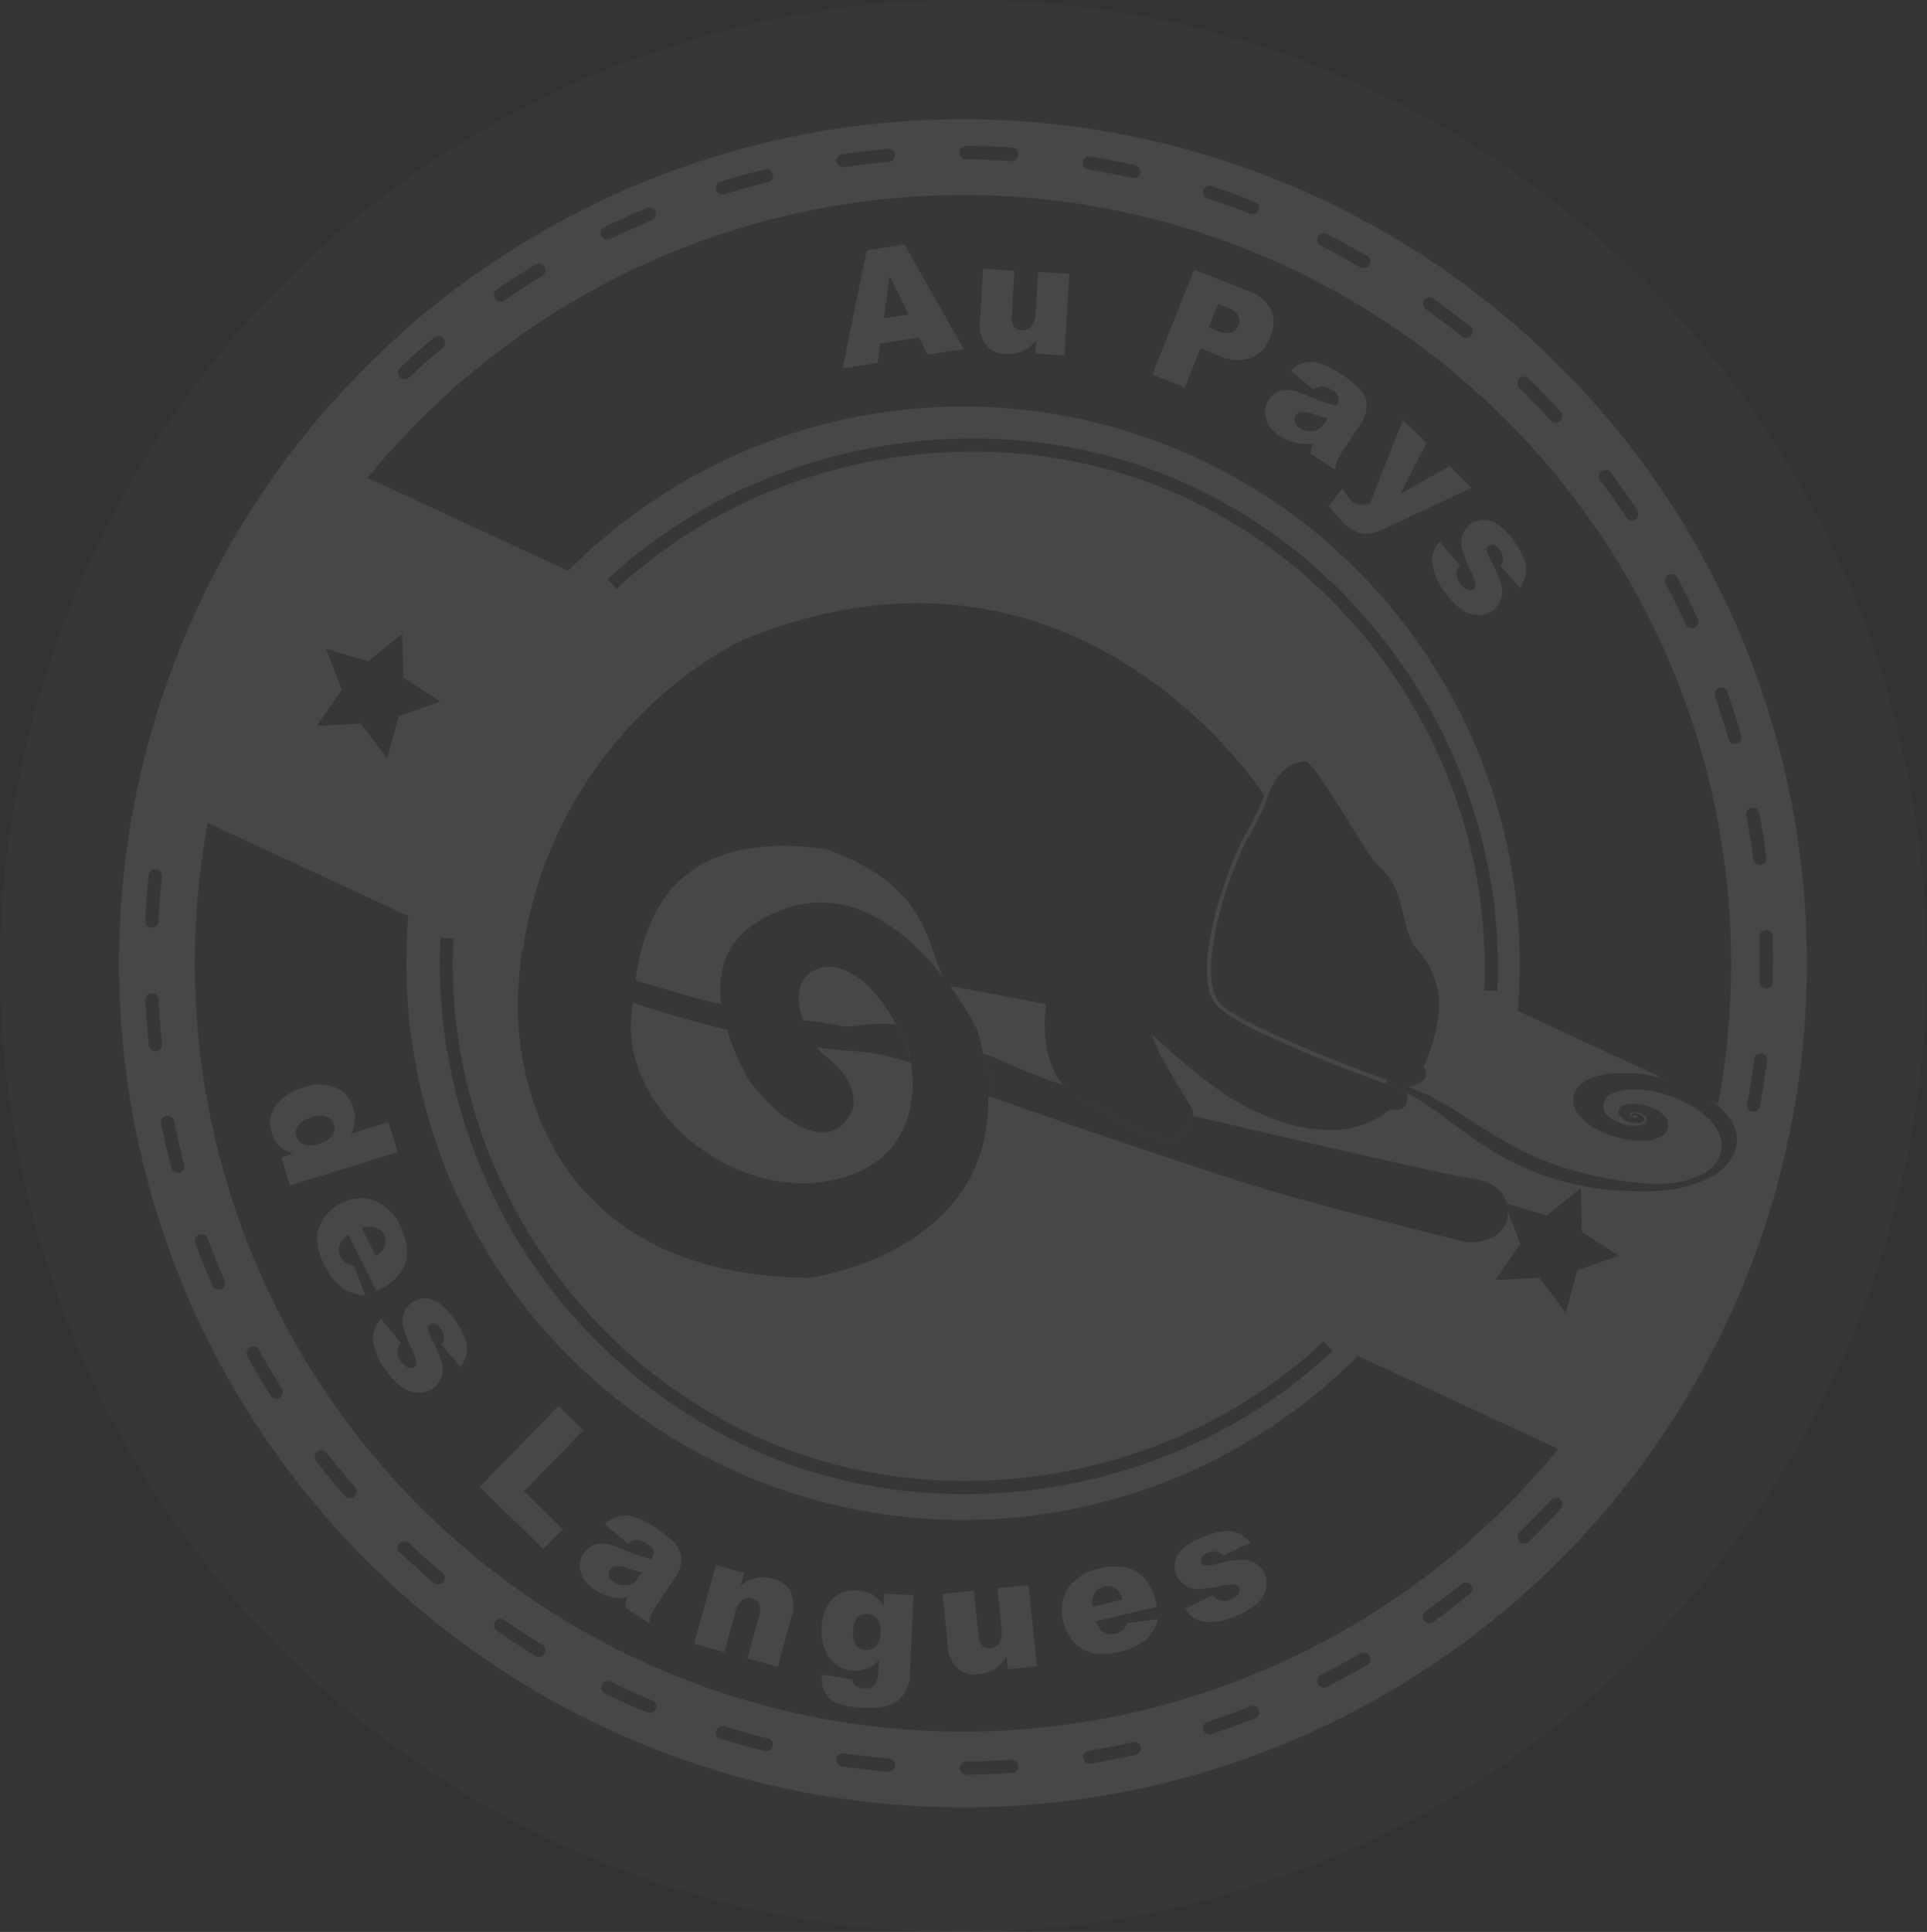 <?xml version="1.0" encoding="utf-8"?>
<svg xmlns="http://www.w3.org/2000/svg" xmlns:xlink="http://www.w3.org/1999/xlink" viewBox="0 0 265.1 265.73"><rect x="0" y="0" width="265.1" height="265.73" fill="#333333" stroke="none"/><defs><style>.cls-1{fill:none;}.cls-2{opacity:0.1;}.cls-3{fill:#58595b;}.cls-4{fill:#fff;}.cls-5{clip-path:url(#clip-path);}</style><clipPath id="clip-path"><path class="cls-1" d="M249,154.67l-37-17.16A76.59,76.59,0,0,0,81.35,77L44.08,59.71l-22,47.46,37.26,17.27A76.59,76.59,0,0,0,190,185l37,17.16Z"/></clipPath></defs><title>Asset 10</title><g id="Layer_2" data-name="Layer 2"><g id="Calque_2" data-name="Calque 2"><g class="cls-2"><path class="cls-3" d="M252.7,188.54c-30.86,66.61-109.68,95.67-176,64.92S-18.47,143.79,12.39,77.18s109.69-95.66,176-64.92S283.57,121.94,252.7,188.54Z"/><path class="cls-4" d="M237.81,181.32A116.1,116.1,0,1,1,181.29,27.16,116.09,116.09,0,0,1,237.81,181.32Z"/><path class="cls-3" d="M228.35,176.94A105.67,105.67,0,1,1,176.9,36.62,105.68,105.68,0,0,1,228.35,176.94Z"/><path class="cls-3" d="M89.64,233.85c-1.31-.55-2.63-1.12-3.91-1.72l-.18-.08L84,231.3h0a.9.9,0,0,0-.77,1.63l1.61.76.18.09c1.3.6,2.65,1.19,4,1.73a.9.9,0,0,0,1.19-.48A.91.91,0,0,0,89.64,233.85Z"/><path class="cls-3" d="M139.26,20.29c-2.09-.13-4.21-.21-6.31-.23A.91.91,0,0,0,132,21a.9.9,0,0,0,.53.83,1.06,1.06,0,0,0,.37.09c2.06,0,4.14.09,6.2.23a.9.9,0,0,0,1-.84A.91.91,0,0,0,139.26,20.29Z"/><path class="cls-3" d="M38.78,191c-1.1-1.74-2.16-3.54-3.17-5.35a.9.9,0,1,0-1.58.88c1,1.84,2.1,3.67,3.23,5.44a.84.84,0,0,0,.38.34A.91.91,0,0,0,38.78,191Z"/><path class="cls-3" d="M122.13,20.49c-2.09.18-4.2.43-6.28.73a.91.91,0,0,0-.76,1,.93.93,0,0,0,.52.69.88.88,0,0,0,.51.07c2-.3,4.11-.54,6.17-.72a.9.9,0,1,0-.16-1.8Z"/><path class="cls-3" d="M60.9,216.38c-1.59-1.32-3.15-2.72-4.64-4.13a.91.91,0,0,0-1.28,0,.89.89,0,0,0,0,1.27c1.53,1.44,3.11,2.86,4.72,4.21a.74.74,0,0,0,.21.13.9.9,0,0,0,1.07-.24A.92.92,0,0,0,60.9,216.38Z"/><path class="cls-3" d="M172.61,27.75c-1.94-.77-3.94-1.49-5.94-2.14a.9.9,0,0,0-1.14.58.91.91,0,0,0,.48,1.1l.1,0c2,.65,3.93,1.36,5.85,2.11a.9.9,0,1,0,.65-1.68Z"/><path class="cls-3" d="M74.6,226.21c-1.78-1.07-3.53-2.2-5.23-3.37a.9.9,0,0,0-1.25.23.91.91,0,0,0,.23,1.26c1.73,1.18,3.51,2.34,5.31,3.43l.09.05a.91.91,0,0,0,.85-1.6Z"/><path class="cls-3" d="M156.23,22.73c-2-.45-4.14-.85-6.21-1.2a.9.9,0,0,0-.52,1.71,1.23,1.23,0,0,0,.23.08c2,.33,4.08.73,6.1,1.18a.91.91,0,0,0,.4-1.77Z"/><path class="cls-3" d="M48.86,204.56c-1.35-1.55-2.68-3.17-4-4.8a.91.91,0,0,0-1.43,1.11c1.29,1.66,2.64,3.3,4,4.89a1.05,1.05,0,0,0,.3.22.9.9,0,0,0,1.06-1.42Z"/><path class="cls-3" d="M22.27,120.56a.89.89,0,0,0-.8-1,.9.9,0,0,0-1,.8c-.22,2.08-.38,4.2-.47,6.3a.91.91,0,0,0,.52.87.94.94,0,0,0,.33.08.91.91,0,0,0,.95-.87C21.89,124.7,22.06,122.61,22.27,120.56Z"/><path class="cls-3" d="M61,46.52a.91.91,0,0,0-1.27-.12c-1.61,1.36-3.2,2.78-4.73,4.21a.9.9,0,0,0,0,1.28.76.76,0,0,0,.28.2.89.89,0,0,0,1-.16c1.5-1.41,3.06-2.81,4.65-4.14A.9.9,0,0,0,61,46.52Z"/><path class="cls-3" d="M21.81,137.41a.91.91,0,0,0-1.81.1c.1,2.08.27,4.2.49,6.29a.9.9,0,0,0,.52.72.87.87,0,0,0,.48.08.91.91,0,0,0,.8-1C22.07,141.56,21.91,139.47,21.81,137.41Z"/><path class="cls-3" d="M28.57,170.35a.91.91,0,0,0-1.17-.53.9.9,0,0,0-.53,1.16c.73,2,1.52,3.94,2.36,5.87a.91.91,0,0,0,1.19.46.89.89,0,0,0,.46-1.19C30.06,174.23,29.28,172.29,28.57,170.35Z"/><path class="cls-3" d="M105.23,23.3c-2,.5-4.09,1.06-6.1,1.68a.9.9,0,0,0,.53,1.73c2-.61,4-1.17,6-1.65a.92.92,0,0,0,.67-1.1A.91.91,0,0,0,105.23,23.3Z"/><path class="cls-3" d="M73.65,36.4c-1.8,1.09-3.58,2.25-5.32,3.44a.91.91,0,0,0-.23,1.26.83.83,0,0,0,.37.3.87.87,0,0,0,.89-.08c1.71-1.16,3.46-2.3,5.22-3.37a.9.9,0,1,0-.93-1.55Z"/><path class="cls-3" d="M88.94,28.65c-2,.8-3.88,1.67-5.77,2.58a.9.9,0,0,0-.42,1.21.89.89,0,0,0,1.2.42c1.86-.9,3.77-1.75,5.68-2.55a.9.9,0,1,0-.69-1.66Z"/><path class="cls-3" d="M23.93,154.14a.91.91,0,0,0-1.78.36c.42,2.06.91,4.12,1.45,6.16a.88.88,0,0,0,.48.58.94.94,0,0,0,.62.06.9.9,0,0,0,.64-1.11C24.81,158.19,24.34,156.16,23.93,154.14Z"/><path class="cls-3" d="M139.15,242.05c-2.05.14-4.14.22-6.2.24a.9.9,0,0,0-.9.9.91.91,0,0,0,.53.82.69.69,0,0,0,.38.08c2.1,0,4.23-.1,6.31-.24a.91.91,0,0,0,.84-1A.9.9,0,0,0,139.15,242.05Z"/><path class="cls-3" d="M242,111.75a.91.91,0,0,0-1.78.33c.38,2,.71,4.1,1,6.13a.94.94,0,0,0,.52.72A.92.92,0,0,0,243,118C242.74,115.92,242.41,113.82,242,111.75Z"/><path class="cls-3" d="M243.86,128.79a.92.92,0,0,0-.93-.88.9.9,0,0,0-.88.93c.06,2.07.06,4.16,0,6.22a.91.91,0,0,0,.52.84.86.86,0,0,0,.36.08.91.91,0,0,0,.93-.88C243.93,133,243.92,130.89,243.86,128.79Z"/><path class="cls-3" d="M202.36,218a.91.91,0,0,0-1.27-.14c-1.61,1.3-3.28,2.57-5,3.77a.9.9,0,0,0-.2,1.26.82.82,0,0,0,.35.29.91.91,0,0,0,.91-.08c1.7-1.22,3.4-2.51,5-3.83A.91.91,0,0,0,202.36,218Z"/><path class="cls-3" d="M187.18,227.41c-1.8,1-3.63,2-5.47,3a.89.89,0,0,0-.4,1.21.84.84,0,0,0,.42.41.91.91,0,0,0,.79,0c1.87-.95,3.75-2,5.56-3a.91.91,0,0,0,.33-1.24A.89.89,0,0,0,187.18,227.41Z"/><path class="cls-3" d="M237.63,95.18a.91.91,0,0,0-1.15-.55.9.9,0,0,0-.55,1.15c.67,1.94,1.3,3.93,1.88,5.92a.88.88,0,0,0,.49.57.85.85,0,0,0,.63,0,.9.9,0,0,0,.62-1.11C239,99.18,238.32,97.16,237.63,95.18Z"/><path class="cls-3" d="M188.06,35.18c-1.81-1-3.68-2.06-5.55-3a.9.9,0,0,0-1.22.4.89.89,0,0,0,.4,1.21c1.84.94,3.68,1.93,5.47,3l.07,0a.9.9,0,0,0,1.16-.36A.91.91,0,0,0,188.06,35.18Z"/><path class="cls-3" d="M242.09,152.15c.39-2.06.7-4.16,1-6.25a.88.88,0,0,0-.78-1,.9.9,0,0,0-1,.78c-.25,2-.57,4.12-.94,6.15a.9.9,0,0,0,.5,1,.81.81,0,0,0,.22.07A.9.9,0,0,0,242.09,152.15Z"/><path class="cls-3" d="M214.65,206.23a.88.88,0,0,0-1.27.06c-1.39,1.52-2.84,3-4.32,4.48a.9.9,0,0,0,0,1.28,1.2,1.2,0,0,0,.27.19.91.91,0,0,0,1-.18c1.5-1.47,3-3,4.39-4.56A.88.88,0,0,0,214.65,206.23Z"/><path class="cls-3" d="M122.29,241.88c-2.05-.18-4.13-.42-6.17-.72a.9.9,0,1,0-.26,1.79c2.08.3,4.18.55,6.28.73a.9.9,0,1,0,.15-1.8Z"/><path class="cls-3" d="M202.2,44.87c-1.63-1.32-3.33-2.6-5-3.82a.9.9,0,0,0-1.26.21.91.91,0,0,0,.22,1.26c1.67,1.2,3.34,2.46,4.95,3.76l.18.11a.9.9,0,0,0,.95-1.52Z"/><path class="cls-3" d="M172,234.72c-1.92.75-3.89,1.45-5.85,2.09a.9.9,0,0,0-.58,1.14.88.88,0,0,0,.48.55.93.93,0,0,0,.66,0c2-.66,4-1.38,5.95-2.14a.9.9,0,1,0-.66-1.68Z"/><path class="cls-3" d="M214.69,56.63c-1.41-1.56-2.88-3.09-4.39-4.56a.9.9,0,0,0-1.28,0,.91.91,0,0,0,0,1.28c1.49,1.45,2.94,3,4.32,4.48a.86.86,0,0,0,.29.22.91.91,0,0,0,1-.16A.89.89,0,0,0,214.69,56.63Z"/><path class="cls-3" d="M105.65,239.12c-2-.49-4-1.05-6-1.66a.91.91,0,0,0-.65,1.69l.12,0c2,.62,4,1.19,6.08,1.68a.9.9,0,1,0,.43-1.75Z"/><path class="cls-3" d="M230.76,79.47a.9.9,0,1,0-1.59.85c1,1.82,1.89,3.7,2.76,5.57a.88.88,0,0,0,1.2.44.9.9,0,0,0,.45-1.19C232.69,83.23,231.75,81.32,230.76,79.47Z"/><path class="cls-3" d="M155.84,239.64c-2,.45-4.07.85-6.1,1.18a.92.92,0,0,0-.75,1,.9.9,0,0,0,.52.67.85.85,0,0,0,.52.08c2.07-.35,4.16-.75,6.2-1.21a.9.9,0,1,0-.39-1.76Z"/><path class="cls-3" d="M225.23,70.16c-1.17-1.76-2.4-3.5-3.64-5.18a.91.91,0,0,0-1.27-.18.93.93,0,0,0-.18,1.27c1.23,1.64,2.44,3.36,3.58,5.08a.89.89,0,0,0,.37.33.94.94,0,0,0,.89-.07A.91.91,0,0,0,225.23,70.16Z"/><path class="cls-4" d="M245.79,156.19l-37-17.15A76.59,76.59,0,0,0,78.16,78.51L40.89,61.24l-22,47.45L56.17,126A76.6,76.6,0,0,0,186.79,186.5l37,17.15Z"/><path class="cls-3" d="M102.75,199a73.66,73.66,0,0,1-42.17-70l1.81.1c-1.59,30.3,17,59.08,45.25,70,25,9.66,55,3.8,74.42-14.6l1.24,1.31c-20,18.87-50.63,24.89-76.31,15Q104.83,199.91,102.75,199Z"/><path class="cls-3" d="M84.82,81l-1.23-1.32c19.8-18.48,50.16-24.44,75.55-14.83,29,11,48.29,40.37,46.86,71.46l-1.81-.08c1.4-30.32-17.4-59-45.68-69.69C133.74,57.16,104.13,63,84.82,81Z"/><g class="cls-5"><path class="cls-3" d="M146.29,149.23a9.25,9.25,0,0,0,5.49,3.13c2.39,2.48,11.31,7.44,12.34,1.12l7.06,1.66q10.45,2.43,20.92,4.79c2.58.58,5.15,1.15,7.73,1.69,2.88.6,6.81.5,7.54,4.28.62,3.1-2.07,5.29-5.67,4.93,0,0-19.08-4.67-28.24-7.46-8.84-2.7-30.73-10.16-36.76-12.4a43.56,43.56,0,0,0-1.2-6C139.05,146.36,142.66,148.14,146.29,149.23Z"/><path class="cls-3" d="M71.75,130.9l.14,0c.54.08,1.08.17,1.61.28,4.78.94,9.47,2.33,14.16,3.73,3.6,1.09,7.21,2.18,10.84,3.09.26,0,.51.12.76.18a89.63,89.63,0,0,0,11.25,2.15c.56.07,1.11.12,1.67.17,1.76.15,3.81.91,5.52.63a23,23,0,0,1,5-.27,4.07,4.07,0,0,1,.61.07c.31.58.62,1.16.91,1.77a13.51,13.51,0,0,1,1,3.43,32.67,32.67,0,0,0-8.32-1.61c-1.4-.09-2.92-.24-4.5-.46-3.91-.53-8.24-1.42-12.46-2.44-4.73-1.16-9.31-2.49-12.88-3.7h0a89.92,89.92,0,0,0-15.66-3.54"/><path class="cls-3" d="M193.6,149.56h0c1.71-.43,3.35-1.18,2.22-2.8a24.76,24.76,0,0,0,2.07-7A11.61,11.61,0,0,0,195,130.6c-2.59-2.71-1.19-8.34-5.82-11.9-3.27-4.73-7.32-12.17-9.42-14-2.37.06-4.22,1.8-5.23,4.6a3.86,3.86,0,0,1-.12.38l-.08.21h0a49,49,0,0,1-2.7,5.5c-3.09,5.67-7,18.85-3.86,22.5S193.37,149.48,193.6,149.56ZM71.52,134c-1.49,10.38,1.75,41.39,39.76,41.76,0,0,25.18-3.17,24.66-25l.17.06.59.23a43.56,43.56,0,0,0-1.2-6l-.24-.09c-.23-1.08-.5-2.2-.83-3.35a44.84,44.84,0,0,0-3.75-6l13.24,2.5s-2.19,12.27,7.86,14.3c2.47,2.56,11.86,7.74,12.4.52-1.7-3.21-4.49-7-5.76-10.65,3,2.61,3.93,3.65,8.42,7.07s16.45,9.78,24.37,3.25c1.79.28,2.67-.21,2.3-2.76l0,.27c-.92-.32-22.83-8-26.18-11.87-3.54-4.12,1.06-18,3.8-23.07a42.25,42.25,0,0,0,2.8-5.78c-3.61-5.44-28.62-38.57-71-21.66C94.47,91.37,74.21,105.91,71.52,134Zm42.37-17.13c13.53,5,13.33,12.11,15.86,17.52-4.79-6.08-12.89-13.17-22.76-9-8.08,3.3-10.7,10.23-4.36,22.47,3.11,5.12,11.79,12.22,14.76,4.47.32-2.35-.75-4.81-4.33-7.46-2.18-2.54-5.82-9.81-.22-11.76,4-.83,7.72,2.83,10.53,7.92l.44.84c.16.3.31.61.46.92s.19.42.28.65l.06.16c.09.24.18.48.26.74h0c.09.26.16.53.23.82,0,0,0,.1,0,.15.07.29.14.59.19.9,1,5.7-.52,14.19-11.21,16.21-13.2,2.5-27.69-9.24-27.29-21.79C87.65,131.54,88.43,113.21,113.89,116.82Z"/><path class="cls-3" d="M184,122.18a3.55,3.55,0,1,0,5,.38A3.54,3.54,0,0,0,184,122.18Z"/><path class="cls-3" d="M185.22,122.34a2.66,2.66,0,1,0,3.82.22A2.7,2.7,0,0,0,185.22,122.34Z"/><path class="cls-3" d="M225.77,163.87a27.64,27.64,0,0,0,3.73-.2,17.19,17.19,0,0,0,5.88-1.79,7,7,0,0,0,3.21-3.31,5.94,5.94,0,0,0,.29-1,5.55,5.55,0,0,0,.05-1.08,5.22,5.22,0,0,0-.19-1.14,6,6,0,0,0-.56-1.21,9.45,9.45,0,0,0-2.2-2.38,17.62,17.62,0,0,0-3.43-2.07,25.2,25.2,0,0,0-4.21-1.48c-.74-.18-1.49-.34-2.24-.46l-1.12-.14-.28,0-.3,0h-.26l-.3,0a12.87,12.87,0,0,0-4.25.44,4.91,4.91,0,0,0-2.63,1.69,2.69,2.69,0,0,0-.34,2.51c0,.11.08.22.13.36a2.71,2.71,0,0,0,.21.37,5.15,5.15,0,0,0,.56.74,8.22,8.22,0,0,0,1.7,1.35,13.41,13.41,0,0,0,4.78,1.69,11.47,11.47,0,0,0,1.26.13h.67l.64,0a4.68,4.68,0,0,0,2-.61,1.75,1.75,0,0,0,.88-1.2,1.59,1.59,0,0,0-.08-.71l0-.09,0-.11,0-.07,0-.12a3.91,3.91,0,0,0-.3-.41,5.3,5.3,0,0,0-2.14-1.33,7.12,7.12,0,0,0-1.36-.34c-.22,0-.45-.06-.66-.07a5.43,5.43,0,0,0-.7,0c-.9.09-1.5.47-1.54,1a.68.68,0,0,0,.05.37l0,.11.06.1a1.57,1.57,0,0,0,.17.21,2.68,2.68,0,0,0,1.14.69,4.41,4.41,0,0,0,.72.16l.17,0h.19a2.25,2.25,0,0,0,.34,0c.45-.06.71-.28.69-.55a.58.58,0,0,0-.23-.41,1.82,1.82,0,0,0-.64-.31,2.27,2.27,0,0,0-.35-.05h-.19l-.15,0c-.18.06-.25.19-.18.33l.38,0a.13.13,0,0,1,.13-.08h0s0,0,0,0h0l.11,0a.35.35,0,0,1,.14.11.14.14,0,0,1,0,.11.35.35,0,0,1-.31.1h-.15l-.06,0a.73.73,0,0,1-.22-.09.51.51,0,0,1-.25-.22.11.11,0,0,1,0-.05h0v-.05a.5.5,0,0,1,0-.13.75.75,0,0,1,.64-.22l.22,0,.28.06a3.25,3.25,0,0,1,.5.19,1.29,1.29,0,0,1,.61.51.69.69,0,0,1,.05.13h0l0,.06s0,0,0,0h0v.06a.77.77,0,0,1-.06.3,1,1,0,0,1-.52.44,2.33,2.33,0,0,1-.87.16h-.53s0,0,0,0c-.22,0-.43-.06-.64-.1a6.56,6.56,0,0,1-2.22-.91,3.84,3.84,0,0,1-.72-.64,2,2,0,0,1-.21-.33s-.05-.11-.08-.16a1.67,1.67,0,0,0-.05-.18,1.66,1.66,0,0,1,.27-1.42c.6-.82,2.05-1.34,3.86-1.29h.72l.78.08c.52.06,1,.16,1.56.27a17.19,17.19,0,0,1,3.05,1,15.25,15.25,0,0,1,2.66,1.43,9.45,9.45,0,0,1,1.09.83,8.49,8.49,0,0,1,.9.9,5.52,5.52,0,0,1,1.09,1.93,4.08,4.08,0,0,1,.19,1.94,4.47,4.47,0,0,1-2.46,3.19,12.4,12.4,0,0,1-5.65,1.4,22.28,22.28,0,0,1-3.45-.12c-1.21-.14-2.44-.31-3.64-.52a49.6,49.6,0,0,1-7-1.74,39.08,39.08,0,0,1-6.3-2.71c-2-1.06-3.85-2.25-5.76-3.48a64,64,0,0,0-6.17-3.64,28.43,28.43,0,0,0-3.69-1.5c-.61-.19-1.25-.36-1.87-.5l-.12.46c.53.19,1,.39,1.54.61a26.7,26.7,0,0,1,3,1.6c1.86,1.16,3.52,2.45,5.28,3.75a58.57,58.57,0,0,0,5.81,3.86,37.72,37.72,0,0,0,7.35,3.21,40.63,40.63,0,0,0,8.11,1.63C223.2,163.77,224.5,163.85,225.77,163.87Z"/></g><path class="cls-4" d="M126.47,46.42l-5.38.85-.35,2.65-4.83.77,3.33-16.25,5.17-.82L132.6,48l-5,.79ZM125,43.26,122.39,38l-.8,5.77Z"/><path class="cls-4" d="M146.44,48.89l-4-.23.11-1.82a6,6,0,0,1-1.91,1.49,4.73,4.73,0,0,1-2.27.35,3.67,3.67,0,0,1-2.73-1.22,4.66,4.66,0,0,1-.82-3.33l.41-7.15,4.32.25-.35,6.17a2.25,2.25,0,0,0,.31,1.53,1.36,1.36,0,0,0,1.07.5,1.59,1.59,0,0,0,1.3-.51,3.46,3.46,0,0,0,.61-2.1l.31-5.4,4.3.24Z"/><path class="cls-4" d="M164.27,37.1,171.68,40a5.47,5.47,0,0,1,3.17,2.6,4.6,4.6,0,0,1-.1,3.75,4.79,4.79,0,0,1-2.67,2.9,6.12,6.12,0,0,1-4.5-.37l-2.44-1L163,53.3l-4.47-1.78Zm2,7.93,1.09.43a3,3,0,0,0,2,.27,1.54,1.54,0,0,0,1-.93,1.73,1.73,0,0,0,0-1.34,2.58,2.58,0,0,0-1.52-1.15l-1.26-.5Z"/><path class="cls-4" d="M180.74,53.6,177.54,51a4.48,4.48,0,0,1,1.5-1,3.72,3.72,0,0,1,1.64-.21,5.85,5.85,0,0,1,1.65.47,12.6,12.6,0,0,1,2,1.09,17.59,17.59,0,0,1,2.48,1.89A3.92,3.92,0,0,1,187.92,55a3.1,3.1,0,0,1,0,1.6,4.76,4.76,0,0,1-.65,1.57l-2.73,4.15a6.33,6.33,0,0,0-.6,1.1,5.79,5.79,0,0,0-.26,1.2l-3.38-2.22a3.34,3.34,0,0,1,.1-.73,5.62,5.62,0,0,1,.26-.68,5.25,5.25,0,0,1-2,0A6.89,6.89,0,0,1,176.13,60a4.42,4.42,0,0,1-2-2.45,3.17,3.17,0,0,1,2.17-3.84,5.11,5.11,0,0,1,3,.49c1.53.62,2.53,1,3,1.16a15.91,15.91,0,0,0,1.56.41,1.51,1.51,0,0,0,.33-1.11,1.61,1.61,0,0,0-.79-.9,2.91,2.91,0,0,0-1.51-.59A1.84,1.84,0,0,0,180.74,53.6Zm1.89,3.95a18.69,18.69,0,0,1-1.86-.55,4.43,4.43,0,0,0-1.77-.34,1.12,1.12,0,0,0-.74.47,1.09,1.09,0,0,0-.16.89,1.48,1.48,0,0,0,.7.84,2.71,2.71,0,0,0,1.31.45,2.18,2.18,0,0,0,1.2-.23,3,3,0,0,0,.94-.95Z"/><path class="cls-4" d="M193,57.75l3.24,3.18-3.59,7,6.78-3.83,3,3-11.6,5.45a7.27,7.27,0,0,1-3,.89,5,5,0,0,1-3.16-1.67,23.56,23.56,0,0,1-1.87-2.2l1.86-2.38a6.87,6.87,0,0,0,1.27,1.66,2.07,2.07,0,0,0,1.13.62,2.74,2.74,0,0,0,1.45-.33Z"/><path class="cls-4" d="M198.07,74.48l2.77,3.28a2,2,0,0,0-.47,1.23,2.63,2.63,0,0,0,1.52,2.13.82.82,0,0,0,.78-.09.79.79,0,0,0,.31-.81,8.47,8.47,0,0,0-.69-1.78,19.39,19.39,0,0,1-1.19-3,3.26,3.26,0,0,1,.09-1.85,3.08,3.08,0,0,1,3.09-2.09,3.89,3.89,0,0,1,2,.78,9.62,9.62,0,0,1,2.06,2.27,10.78,10.78,0,0,1,1.44,2.61,3.84,3.84,0,0,1,.13,1.86,5,5,0,0,1-.83,1.87l-2.66-3.13a1.44,1.44,0,0,0,.35-.89,2.24,2.24,0,0,0-.42-1.2,1.75,1.75,0,0,0-.82-.72.76.76,0,0,0-.71.08.66.66,0,0,0-.27.71,6.71,6.71,0,0,0,.74,1.73,13.2,13.2,0,0,1,1.27,3,3.51,3.51,0,0,1-.11,2A3,3,0,0,1,205.32,84a3.39,3.39,0,0,1-1.89.59,4,4,0,0,1-2.26-.68,9,9,0,0,1-2.41-2.52A8.2,8.2,0,0,1,197,77.28,4,4,0,0,1,198.07,74.48Z"/><path class="cls-4" d="M54.73,158.47l-14.84,4.59L38.7,159.2l1.59-.49a5.41,5.41,0,0,1-1.82-1.05,4.3,4.3,0,0,1-1.08-1.84A4,4,0,0,1,38,152a7.26,7.26,0,0,1,3.7-2.41,6.18,6.18,0,0,1,4.48,0,4.4,4.4,0,0,1,2.43,2.82,4.75,4.75,0,0,1,.21,1.84,4,4,0,0,1-.54,1.69l5.14-1.58ZM44,157.26a2.93,2.93,0,0,0,1.72-1.12,1.77,1.77,0,0,0,.2-1.55,1.55,1.55,0,0,0-1-1,3.39,3.39,0,0,0-2.16.14,3.16,3.16,0,0,0-1.77,1.09,1.61,1.61,0,0,0-.23,1.43,1.74,1.74,0,0,0,1,1.13A3.26,3.26,0,0,0,44,157.26Z"/><path class="cls-4" d="M51.8,177.6l-3.87-7.73a2.84,2.84,0,0,0-1.13,1.19,2.05,2.05,0,0,0,.08,1.79,2.37,2.37,0,0,0,.82.93,2.9,2.9,0,0,0,1,.36l1.55,4a6,6,0,0,1-3.22-1,8.57,8.57,0,0,1-2.43-3.2,8.29,8.29,0,0,1-1-3.43,5.32,5.32,0,0,1,.84-2.8,6,6,0,0,1,2.51-2.19,5.65,5.65,0,0,1,4.57-.4A6.45,6.45,0,0,1,55,168.52a8.3,8.3,0,0,1,1,3.74,4.94,4.94,0,0,1-.94,2.85,7.75,7.75,0,0,1-2.9,2.27Zm-.12-4.85a2.81,2.81,0,0,0,1.3-1.4,2.09,2.09,0,0,0-1.62-2.63,3.1,3.1,0,0,0-1.58.23Z"/><path class="cls-4" d="M52.43,181.41l2.72,3.32a2.12,2.12,0,0,0-.5,1.22,2.28,2.28,0,0,0,.44,1.24,2.12,2.12,0,0,0,1.06.91.85.85,0,0,0,.78-.07.81.81,0,0,0,.32-.81,8.89,8.89,0,0,0-.66-1.78,19.15,19.15,0,0,1-1.14-3,3.27,3.27,0,0,1,.11-1.85,3.13,3.13,0,0,1,3.12-2,3.88,3.88,0,0,1,2,.81,9.59,9.59,0,0,1,2,2.3,10.25,10.25,0,0,1,1.4,2.64,4,4,0,0,1,.11,1.86,5.13,5.13,0,0,1-.86,1.86l-2.62-3.17a1.41,1.41,0,0,0,.37-.89,2.14,2.14,0,0,0-.41-1.2,1.74,1.74,0,0,0-.8-.74.76.76,0,0,0-.71.07.68.68,0,0,0-.29.7,7.2,7.2,0,0,0,.72,1.74,12.7,12.7,0,0,1,1.22,3,3.51,3.51,0,0,1-.13,2A3.05,3.05,0,0,1,59.53,191a3.36,3.36,0,0,1-1.9.57,3.93,3.93,0,0,1-2.25-.72A9,9,0,0,1,53,188.33a8.19,8.19,0,0,1-1.72-4.14A3.92,3.92,0,0,1,52.43,181.41Z"/><path class="cls-4" d="M76.8,193.39l3.43,3.35-8.16,8.38,5.36,5.22-2.67,2.74L66,204.51Z"/><path class="cls-4" d="M86.4,212.29l-3.2-2.62a4.45,4.45,0,0,1,1.49-1,3.75,3.75,0,0,1,1.65-.21,5.71,5.71,0,0,1,1.64.47A12.67,12.67,0,0,1,90,210a17.43,17.43,0,0,1,2.48,1.89,3.92,3.92,0,0,1,1.14,1.83,3.21,3.21,0,0,1,0,1.6,5,5,0,0,1-.65,1.57L90.19,221a6.33,6.33,0,0,0-.6,1.1,5.79,5.79,0,0,0-.26,1.2L86,221.09a3.34,3.34,0,0,1,.1-.73,5.62,5.62,0,0,1,.26-.68,5.48,5.48,0,0,1-2,.06,7.07,7.07,0,0,1-2.48-1.07,4.47,4.47,0,0,1-2-2.46,3,3,0,0,1,.38-2.49,3,3,0,0,1,1.79-1.35,5.07,5.07,0,0,1,3,.49c1.53.62,2.53,1,3,1.16s1,.29,1.55.41a1.53,1.53,0,0,0,.34-1.11,1.65,1.65,0,0,0-.79-.9,2.94,2.94,0,0,0-1.51-.59A1.84,1.84,0,0,0,86.4,212.29Zm1.88,4c-.61-.15-1.23-.33-1.85-.55a4.19,4.19,0,0,0-1.77-.33,1.05,1.05,0,0,0-.74.46,1.1,1.1,0,0,0-.16.89,1.48,1.48,0,0,0,.7.84,2.71,2.71,0,0,0,1.31.45,2.18,2.18,0,0,0,1.2-.23,2.91,2.91,0,0,0,.93-1Z"/><path class="cls-4" d="M98.48,215.27l3.88,1.06-.48,1.77a5.7,5.7,0,0,1,2.18-1.07,4.79,4.79,0,0,1,2.29.12,3.66,3.66,0,0,1,2.42,1.76,4.66,4.66,0,0,1,.11,3.44l-1.88,6.9-4.17-1.14,1.62-6a2.23,2.23,0,0,0,0-1.54,1.43,1.43,0,0,0-1-.72,1.54,1.54,0,0,0-1.38.24,3.46,3.46,0,0,0-1,1.93l-1.42,5.21-4.16-1.14Z"/><path class="cls-4" d="M121.66,219.22l4,.18L125.2,230v.5a4.59,4.59,0,0,1-.54,2,4.17,4.17,0,0,1-1.27,1.5,4.69,4.69,0,0,1-1.93.77,11.57,11.57,0,0,1-2.64.14c-2.26-.1-3.79-.51-4.6-1.23a3.26,3.26,0,0,1-1.14-2.78c0-.14,0-.33,0-.57l4.16.67a1.37,1.37,0,0,0,.45.83,2.07,2.07,0,0,0,1.18.38,1.78,1.78,0,0,0,1.41-.43,2.48,2.48,0,0,0,.54-1.71l.08-1.71a4.25,4.25,0,0,1-1.32,1,4.36,4.36,0,0,1-2.17.43,4.26,4.26,0,0,1-3.55-2.13,6.32,6.32,0,0,1-.81-3.74,5.74,5.74,0,0,1,1.45-3.94,4.33,4.33,0,0,1,3.39-1.22,4.68,4.68,0,0,1,2.14.54,4.82,4.82,0,0,1,1.53,1.55Zm-4.3,5.26a2.67,2.67,0,0,0,.43,1.82,1.85,1.85,0,0,0,2.72.11,2.7,2.7,0,0,0,.63-1.81,2.73,2.73,0,0,0-.49-1.91,1.76,1.76,0,0,0-1.36-.71,1.6,1.6,0,0,0-1.35.54A3.14,3.14,0,0,0,117.36,224.48Z"/><path class="cls-4" d="M142.65,229.19l-4,.42-.19-1.81a6,6,0,0,1-1.64,1.78,4.88,4.88,0,0,1-2.19.7,3.64,3.64,0,0,1-2.88-.77,4.55,4.55,0,0,1-1.35-3.15l-.74-7.12,4.31-.45.64,6.15a2.29,2.29,0,0,0,.54,1.46,1.42,1.42,0,0,0,1.15.32,1.54,1.54,0,0,0,1.19-.72,3.36,3.36,0,0,0,.27-2.17l-.56-5.38,4.29-.44Z"/><path class="cls-4" d="M159.18,221l-8.41,2a2.87,2.87,0,0,0,.9,1.37,2,2,0,0,0,1.76.34,2.41,2.41,0,0,0,1.1-.59,2.66,2.66,0,0,0,.57-.86l4.22-.59a6,6,0,0,1-1.73,2.9,8.56,8.56,0,0,1-3.67,1.63,8.16,8.16,0,0,1-3.57.19,5.17,5.17,0,0,1-2.53-1.46,6.13,6.13,0,0,1-1.56-2.94,5.68,5.68,0,0,1,.67-4.55,6.43,6.43,0,0,1,4.16-2.65,8.32,8.32,0,0,1,3.88-.17,5,5,0,0,1,2.56,1.57,7.74,7.74,0,0,1,1.54,3.35Zm-4.74-1a2.92,2.92,0,0,0-1.06-1.59,2.12,2.12,0,0,0-2.93,1,2.91,2.91,0,0,0-.14,1.59Z"/><path class="cls-4" d="M163,221.28l3.87-1.88a2.1,2.1,0,0,0,1.07.76,2.21,2.21,0,0,0,1.31-.14,2.15,2.15,0,0,0,1.13-.82.83.83,0,0,0,.1-.77.77.77,0,0,0-.71-.5,8.55,8.55,0,0,0-1.89.23,20,20,0,0,1-3.17.42A3.34,3.34,0,0,1,163,218a3,3,0,0,1-1.19-1.48,3,3,0,0,1-.07-2,3.81,3.81,0,0,1,1.25-1.75,9.51,9.51,0,0,1,2.7-1.44,10.92,10.92,0,0,1,2.89-.76,3.94,3.94,0,0,1,1.83.33,5.18,5.18,0,0,1,1.61,1.26L168.29,214a1.42,1.42,0,0,0-.78-.56,2.26,2.26,0,0,0-1.27.11,1.82,1.82,0,0,0-.9.62.76.76,0,0,0-.09.71.66.66,0,0,0,.61.43,6.38,6.38,0,0,0,1.86-.29,13,13,0,0,1,3.23-.49,3.59,3.59,0,0,1,1.94.6,2.93,2.93,0,0,1,1.14,1.46,3.46,3.46,0,0,1,.12,2,4,4,0,0,1-1.22,2,9.12,9.12,0,0,1-3,1.72,8.23,8.23,0,0,1-4.42.72A4,4,0,0,1,163,221.28Z"/><polygon class="cls-3" points="55.33 87.17 55.48 93.2 60.53 96.5 54.84 98.5 53.27 104.32 49.6 99.53 43.59 99.83 47.01 94.87 44.86 89.23 50.64 90.96 55.33 87.17"/><polygon class="cls-3" points="217.48 163.39 217.62 169.42 222.68 172.72 216.98 174.73 215.42 180.55 211.75 175.75 205.73 176.06 209.15 171.1 207 165.46 212.79 167.18 217.48 163.39"/></g></g></g></svg>